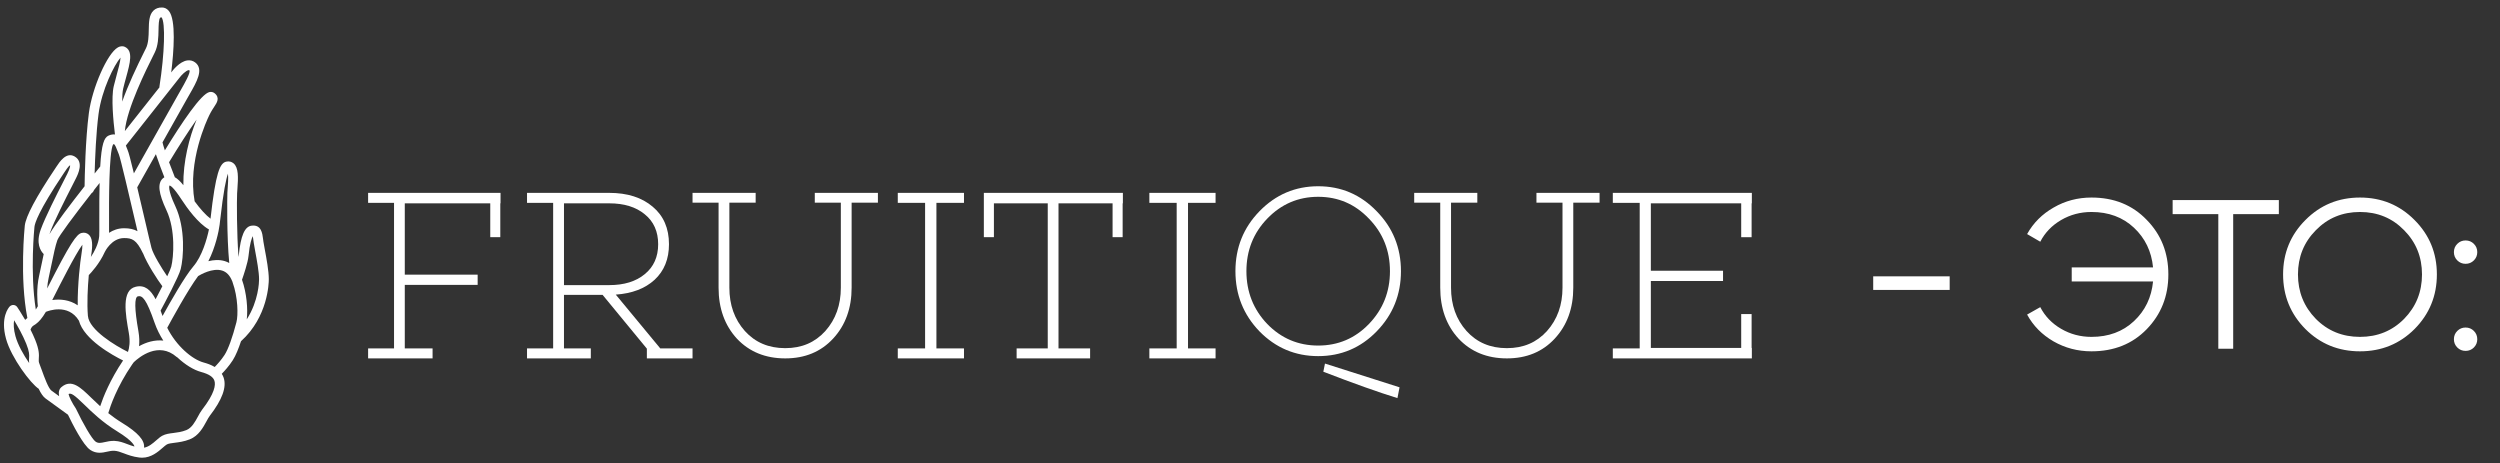 <?xml version="1.0" encoding="UTF-8"?> <svg xmlns="http://www.w3.org/2000/svg" width="286" height="53" viewBox="0 0 286 53" fill="none"><rect x="0" y="0" width="286" height="53" fill="#333333" stroke="none"/><path d="M214.295 33.169V31.613H223.043V33.169H214.295ZM239.263 22.599C241.839 22.599 243.945 23.449 245.581 25.15C247.234 26.835 248.06 28.916 248.06 31.395C248.06 33.873 247.234 35.963 245.581 37.664C243.945 39.349 241.839 40.191 239.263 40.191C237.692 40.191 236.242 39.81 234.914 39.049C233.602 38.288 232.597 37.267 231.901 35.987L233.407 35.137C233.942 36.174 234.736 37 235.789 37.615C236.842 38.231 238 38.539 239.263 38.539C241.224 38.539 242.844 37.939 244.123 36.74C245.403 35.542 246.132 34.027 246.31 32.197H237.004V30.593H246.31C246.132 28.762 245.403 27.248 244.123 26.049C242.844 24.85 241.224 24.251 239.263 24.251C238 24.251 236.842 24.559 235.789 25.174C234.736 25.79 233.942 26.616 233.407 27.653L231.901 26.778C232.614 25.498 233.626 24.486 234.938 23.741C236.25 22.979 237.692 22.599 239.263 22.599ZM260.7 22.89V24.494H255.476V39.899H253.775V24.494H248.55V22.89H260.7ZM276.227 37.64C274.526 39.34 272.444 40.191 269.982 40.191C267.52 40.191 265.438 39.34 263.737 37.64C262.036 35.922 261.186 33.841 261.186 31.395C261.186 28.949 262.036 26.875 263.737 25.174C265.438 23.457 267.52 22.599 269.982 22.599C272.444 22.599 274.526 23.457 276.227 25.174C277.928 26.875 278.778 28.949 278.778 31.395C278.778 33.841 277.928 35.922 276.227 37.64ZM264.928 36.473C266.289 37.85 267.973 38.539 269.982 38.539C271.991 38.539 273.676 37.85 275.036 36.473C276.397 35.08 277.077 33.387 277.077 31.395C277.077 29.402 276.397 27.718 275.036 26.341C273.676 24.947 271.991 24.251 269.982 24.251C267.973 24.251 266.289 24.947 264.928 26.341C263.567 27.718 262.887 29.402 262.887 31.395C262.887 33.387 263.567 35.08 264.928 36.473ZM283.011 29.791C282.752 30.05 282.436 30.18 282.063 30.18C281.691 30.18 281.375 30.05 281.115 29.791C280.856 29.532 280.727 29.216 280.727 28.843C280.727 28.471 280.856 28.155 281.115 27.896C281.375 27.637 281.691 27.507 282.063 27.507C282.436 27.507 282.752 27.637 283.011 27.896C283.27 28.155 283.4 28.471 283.4 28.843C283.4 29.216 283.27 29.532 283.011 29.791ZM283.011 39.754C282.752 40.013 282.436 40.142 282.063 40.142C281.691 40.142 281.375 40.013 281.115 39.754C280.856 39.494 280.727 39.178 280.727 38.806C280.727 38.433 280.856 38.117 281.115 37.858C281.375 37.599 281.691 37.469 282.063 37.469C282.436 37.469 282.752 37.599 283.011 37.858C283.27 38.117 283.4 38.433 283.4 38.806C283.4 39.178 283.27 39.494 283.011 39.754Z" fill="white"></path><path d="M30.752 31.956C30.752 31.002 30.486 29.573 30.291 28.529C30.224 28.168 30.166 27.86 30.134 27.645C30.117 27.527 30.103 27.413 30.089 27.305C30.014 26.697 29.893 25.675 28.78 25.817C27.991 25.916 27.54 26.957 27.318 29.192C27.312 29.251 27.299 29.323 27.286 29.396C27.081 26.715 27.085 22.993 27.125 22.11C27.132 21.983 27.143 21.825 27.157 21.65C27.261 20.277 27.295 19.187 26.726 18.692C26.495 18.492 26.192 18.42 25.875 18.494C25.154 18.66 24.678 19.72 24.083 25.019C23.543 24.607 22.912 23.916 22.265 23.028C21.445 18.452 23.674 13.726 23.932 13.202C24.169 12.718 24.386 12.392 24.544 12.155C24.802 11.769 25.191 11.186 24.555 10.669C24.397 10.54 24.196 10.489 23.982 10.526C23.024 10.697 20.764 14.076 18.859 17.2C18.727 16.802 18.632 16.482 18.592 16.286C19.864 14.026 21.115 11.8 21.349 11.383C21.455 11.195 21.562 11.01 21.666 10.827C22.526 9.329 23.339 7.912 22.328 7.142C22.065 6.943 21.75 6.864 21.419 6.913C20.536 7.043 19.749 8.067 19.614 8.253L19.588 8.286C19.885 5.865 20.157 2.266 19.315 1.246C19.059 0.935 18.761 0.863 18.556 0.859C18.137 0.843 17.81 0.967 17.555 1.213C17.05 1.7 17.035 2.526 17.018 3.402C17.005 4.12 16.989 4.935 16.699 5.52L16.547 5.824C15.623 7.673 14.649 9.736 13.981 11.623C13.977 11.024 14.007 10.495 14.093 10.131C14.196 9.693 14.316 9.259 14.431 8.841C14.88 7.207 15.267 5.8 14.266 5.352C14.126 5.289 13.839 5.225 13.48 5.428C12.281 6.104 10.547 10.037 10.168 12.923C9.767 15.971 9.689 20.29 9.677 21.307C8.169 23.23 6.252 25.738 5.668 26.773C5.682 26.73 5.689 26.696 5.704 26.651C6.193 25.292 7.47 22.792 8.234 21.297C8.425 20.923 8.584 20.61 8.693 20.39C8.923 19.927 9.623 18.517 8.529 17.895C7.574 17.354 6.814 18.518 6.448 19.077L6.298 19.304C4.11 22.57 2.945 24.764 2.834 25.827C2.827 25.888 2.227 31.786 3.131 36.376C3.037 36.444 2.953 36.517 2.881 36.594C2.402 35.764 2.001 35.174 1.972 35.131C1.877 34.993 1.725 34.904 1.558 34.891C1.394 34.88 1.227 34.941 1.11 35.062C0.996 35.183 0.015 36.308 0.691 38.761C1.29 40.936 3.521 43.892 4.424 44.474C4.667 44.984 4.921 45.373 5.218 45.59C5.766 45.994 7.296 47.097 7.776 47.443C8.255 48.441 9.509 50.937 10.335 51.477C11.043 51.94 11.708 51.793 12.242 51.675C12.521 51.613 12.783 51.555 13.059 51.567C13.428 51.583 13.755 51.707 14.17 51.863C14.65 52.045 15.195 52.25 15.949 52.343C16.054 52.355 16.155 52.361 16.255 52.361C17.309 52.361 18.084 51.684 18.612 51.223C18.797 51.061 18.973 50.907 19.089 50.845C19.288 50.738 19.605 50.699 19.971 50.654C20.454 50.593 21.054 50.519 21.719 50.256C22.72 49.86 23.239 48.903 23.618 48.204C23.752 47.956 23.878 47.724 23.993 47.575C25.425 45.721 25.946 44.291 25.584 43.203C25.53 43.04 25.455 42.897 25.371 42.763C25.668 42.46 26.196 41.886 26.627 41.215C26.977 40.673 27.301 39.85 27.572 39.035C30.66 36.248 30.751 32.391 30.751 31.96L30.752 31.956ZM28.427 29.304C28.574 27.82 28.802 27.232 28.921 27.016C28.946 27.138 28.966 27.308 28.983 27.444C28.998 27.561 29.013 27.683 29.032 27.811C29.065 28.035 29.126 28.358 29.195 28.736C29.381 29.735 29.637 31.106 29.637 31.956C29.637 32.256 29.582 34.425 28.23 36.535C28.368 35.338 28.223 33.536 27.686 32.005C27.87 31.48 28.352 30.045 28.426 29.305L28.427 29.304ZM25.183 25.212C25.558 21.856 25.868 20.449 26.079 19.869C26.136 20.362 26.073 21.196 26.045 21.565C26.031 21.753 26.018 21.922 26.012 22.059C25.99 22.551 25.934 27.074 26.226 30.089C26.07 30.004 25.908 29.931 25.734 29.877C25.095 29.678 24.425 29.733 23.833 29.88C24.646 28.304 25.034 26.446 25.125 25.705C25.138 25.593 25.157 25.423 25.181 25.212L25.183 25.212ZM23.903 26.246C23.667 27.39 23.107 29.325 22.115 30.48C21.136 31.621 19.457 34.583 18.596 36.15C18.52 35.938 18.445 35.734 18.371 35.536C18.841 34.664 20.453 31.647 20.673 30.782C20.99 29.537 21.255 26.138 20.053 23.577C19.15 21.652 19.376 21.241 19.389 21.225C19.493 21.229 19.835 21.392 20.766 22.824C21.421 23.831 22.662 25.548 23.903 26.247V26.246ZM9.319 29.069C9.178 29.881 8.864 32.574 8.89 34.929C7.958 34.283 6.865 34.195 5.977 34.325L6.188 33.908C6.825 32.643 8.614 29.092 9.425 27.996C9.429 28.215 9.407 28.555 9.319 29.069V29.069ZM10.056 36.137C9.938 34.709 10.031 32.9 10.158 31.472C10.416 31.209 11.383 30.171 11.985 28.83C11.997 28.804 12.753 27.235 14.197 27.235C15.098 27.235 15.603 27.406 16.349 28.966C16.356 28.979 16.366 28.989 16.373 29.001C16.82 30.163 18.045 32.054 18.572 32.744C18.322 33.237 18.056 33.75 17.802 34.23C17.235 33.148 16.563 32.559 15.525 32.804C13.87 33.193 14.35 35.907 14.737 38.087C14.912 39.076 14.798 39.791 14.639 40.263C13.214 39.559 10.19 37.747 10.057 36.137H10.056ZM12.476 25.247C12.468 23.292 12.447 17.413 12.942 16.512C13.003 16.493 13.036 16.494 13.042 16.497C13.174 16.552 13.346 17.017 13.43 17.24C13.487 17.395 13.542 17.54 13.598 17.66C13.783 18.099 14.844 22.655 15.479 25.378C15.568 25.756 15.652 26.115 15.73 26.449C15.302 26.215 14.81 26.111 14.197 26.111C13.511 26.111 12.939 26.332 12.476 26.634C12.478 26.319 12.477 25.869 12.476 25.246V25.247ZM15.834 37.89C15.382 35.339 15.363 33.996 15.779 33.898C16.288 33.777 16.752 34.224 17.692 36.943C17.942 37.663 18.282 38.34 18.683 38.962C17.676 38.855 16.711 39.156 15.907 39.605C15.958 39.118 15.951 38.549 15.834 37.89ZM22.49 13.688C21.648 15.726 20.936 18.485 20.978 21.188C20.641 20.76 20.319 20.445 19.991 20.269C19.987 20.254 19.988 20.24 19.983 20.226C19.765 19.681 19.543 19.104 19.34 18.56C20.363 16.858 21.534 15.04 22.489 13.688H22.49ZM18.803 20.276C18.738 20.317 18.674 20.364 18.614 20.42C18 20.992 18.132 22.113 19.044 24.056C20.106 26.318 19.865 29.429 19.592 30.503C19.542 30.701 19.368 31.105 19.13 31.609C18.508 30.705 17.529 29.106 17.331 28.363C17.236 28.013 16.925 26.674 16.564 25.122C16.229 23.685 15.943 22.464 15.698 21.432C15.912 21.05 16.809 19.456 17.832 17.639C18.14 18.568 18.561 19.664 18.803 20.277V20.276ZM20.5 8.934C20.757 8.581 21.276 8.067 21.581 8.023C21.63 8.015 21.642 8.025 21.658 8.037C21.883 8.209 21.056 9.649 20.703 10.264C20.597 10.448 20.488 10.637 20.381 10.83C19.988 11.53 16.721 17.336 15.317 19.832C14.936 18.262 14.71 17.405 14.609 17.189C14.563 17.09 14.52 16.971 14.474 16.848C14.45 16.784 14.426 16.717 14.399 16.651L20.5 8.934V8.934ZM17.546 6.326L17.698 6.021C18.102 5.208 18.12 4.259 18.136 3.421C18.147 2.872 18.159 2.187 18.329 2.023C18.359 1.993 18.421 1.983 18.478 1.98C18.941 2.53 18.837 6.112 18.239 9.909C18.235 9.937 18.243 9.962 18.243 9.989L14.283 14.995C14.508 12.409 16.743 7.934 17.546 6.326H17.546ZM11.275 13.026C11.638 10.266 13.081 7.397 13.791 6.589C13.766 7.053 13.528 7.918 13.359 8.534C13.241 8.965 13.118 9.416 13.011 9.868C12.706 11.171 12.962 13.841 13.151 15.383C12.915 15.357 12.665 15.399 12.405 15.52C11.922 15.743 11.615 16.445 11.466 19.048C11.327 19.222 11.101 19.505 10.825 19.851C10.874 18.051 10.994 15.17 11.275 13.024V13.026ZM10.472 22.104C10.599 22.027 10.699 21.895 10.751 21.748C10.964 21.477 11.178 21.206 11.394 20.934C11.365 22.104 11.354 23.525 11.361 25.252C11.364 26.099 11.366 26.831 11.349 27.022C11.309 27.469 11.171 27.913 10.987 28.331C10.983 28.339 10.978 28.349 10.977 28.352C10.975 28.356 10.976 28.359 10.974 28.362C10.808 28.735 10.603 29.084 10.396 29.395C10.404 29.348 10.411 29.299 10.418 29.262C10.642 27.967 10.564 27.224 10.166 26.851C9.943 26.642 9.645 26.572 9.327 26.652C8.762 26.794 8.044 27.769 5.398 32.999C5.423 32.606 5.473 32.194 5.564 31.797C5.686 31.263 5.8 30.712 5.91 30.175C6.127 29.116 6.332 28.118 6.564 27.468C6.73 27.002 8.479 24.654 10.474 22.105L10.472 22.104ZM3.944 25.939C3.986 25.541 4.389 24.16 7.224 19.928L7.381 19.691C7.507 19.5 7.822 19.017 8.015 18.901C8.031 18.955 8.05 19.176 7.699 19.884C7.591 20.101 7.434 20.41 7.244 20.78C6.469 22.298 5.172 24.838 4.658 26.265C4.089 27.848 4.632 28.7 5 29.066C4.938 29.352 4.878 29.646 4.816 29.946C4.707 30.475 4.596 31.017 4.476 31.542C4.141 33.003 4.281 34.59 4.33 35.032C4.245 35.176 4.167 35.303 4.095 35.413C3.417 31.119 3.938 25.995 3.943 25.939H3.944ZM3.337 41.535C2.69 40.597 2.046 39.465 1.768 38.454C1.547 37.654 1.544 37.056 1.613 36.636C2.031 37.325 2.599 38.33 2.997 39.31C3.377 40.246 3.351 40.615 3.328 40.942C3.315 41.116 3.302 41.305 3.337 41.535ZM4.805 42.404C4.699 42.113 4.603 41.846 4.517 41.634C4.414 41.382 4.422 41.261 4.439 41.022C4.468 40.617 4.507 40.064 4.028 38.884C3.868 38.489 3.684 38.094 3.493 37.716C3.518 37.635 3.611 37.372 3.833 37.242C3.906 37.199 3.977 37.155 4.047 37.107C4.067 37.094 4.086 37.08 4.104 37.065C4.468 36.8 4.805 36.423 5.254 35.667C5.272 35.661 5.292 35.663 5.31 35.655C5.411 35.612 7.788 34.644 9.029 36.688C9.61 38.844 12.858 40.633 14.08 41.239C12.586 43.465 11.81 45.415 11.461 46.473C11.079 46.127 10.736 45.794 10.421 45.488C9.216 44.317 8.176 43.304 7.02 44.291C6.757 44.516 6.676 44.863 6.763 45.322C6.402 45.061 6.074 44.822 5.875 44.676C5.536 44.426 5.06 43.111 4.804 42.404L4.805 42.404ZM15.357 51.078C15.069 50.997 14.813 50.901 14.563 50.806C14.096 50.629 13.655 50.463 13.109 50.439C13.068 50.437 13.026 50.436 12.986 50.436C12.616 50.436 12.293 50.508 12.004 50.572C11.503 50.684 11.248 50.728 10.944 50.529C10.522 50.253 9.451 48.367 8.699 46.777C8.687 46.751 8.673 46.727 8.656 46.703C8.252 46.103 7.895 45.382 7.842 45.077C8.136 44.918 8.499 45.182 9.647 46.296C10.52 47.145 11.717 48.308 13.404 49.344C15.321 50.52 15.37 51.056 15.376 51.056C15.373 51.062 15.366 51.069 15.356 51.076L15.357 51.078ZM23.114 46.879C22.944 47.099 22.797 47.371 22.641 47.659C22.311 48.269 21.936 48.959 21.313 49.205C20.78 49.416 20.279 49.478 19.838 49.533C19.38 49.589 18.948 49.643 18.566 49.848C18.338 49.971 18.117 50.164 17.883 50.368C17.473 50.727 17.019 51.123 16.478 51.213C16.478 51.209 16.479 51.204 16.48 51.2C16.572 50.38 15.779 49.486 13.986 48.386C13.388 48.02 12.859 47.638 12.386 47.261C12.615 46.475 13.362 44.261 15.114 41.7C15.155 41.652 15.223 41.563 15.304 41.438C15.924 40.85 18.14 39.032 20.207 40.836C20.229 40.855 20.255 40.861 20.278 40.876C21.187 41.73 22.164 42.326 23.003 42.553C23.896 42.795 24.382 43.113 24.529 43.554C24.687 44.03 24.571 44.995 23.115 46.879H23.114ZM24.564 41.983C24.147 41.73 23.683 41.575 23.291 41.469C21.97 41.112 20.149 39.55 19.132 37.498C19.575 36.677 21.492 33.157 22.666 31.584C22.911 31.433 24.31 30.612 25.409 30.953C25.916 31.11 26.29 31.5 26.554 32.145C26.558 32.155 26.565 32.162 26.569 32.171C26.584 32.22 26.599 32.27 26.614 32.313C27.226 34.01 27.258 36.046 27.047 36.864C26.598 38.599 26.104 39.961 25.692 40.6C25.308 41.196 24.82 41.722 24.563 41.984L24.564 41.983Z" fill="white"></path><g clip-path="url(#clip0_1_728)"><path d="M57.261 23.262H57.234V27.132H56.086V23.262H46.307V31.42H54.643V32.59H46.307V39.858H49.486V41H42.112V39.858H45.078V23.206H42.112V22.064H57.261V23.262Z" fill="white"></path><path d="M79.226 39.857V40.999H74.001V39.886L68.936 33.732H64.519V39.858H67.59V41H60.291V39.858H63.28V23.206H60.291V22.064H69.691C71.774 22.064 73.435 22.594 74.674 23.652C75.913 24.692 76.532 26.121 76.532 27.94C76.532 29.63 75.985 30.985 74.889 32.006C73.794 33.009 72.313 33.575 70.445 33.704L75.536 39.858H79.226V39.857ZM64.52 32.617H69.692C71.398 32.617 72.753 32.199 73.759 31.364C74.782 30.529 75.294 29.387 75.294 27.939C75.294 26.491 74.782 25.331 73.759 24.514C72.753 23.679 71.398 23.261 69.692 23.261H64.52V32.617Z" fill="white"></path><path d="M100.433 23.182H97.426V32.908C97.426 35.269 96.719 37.212 95.305 38.738C93.909 40.246 92.084 41 89.829 41C87.574 41 85.713 40.246 84.299 38.738C82.904 37.213 82.205 35.269 82.205 32.908V23.182H79.226V22.064H86.447V23.182H83.44V32.908C83.44 34.888 84.031 36.54 85.212 37.866C86.393 39.174 87.932 39.828 89.829 39.828C91.726 39.828 93.238 39.174 94.42 37.866C95.601 36.54 96.192 34.887 96.192 32.908V23.182H93.212V22.064H100.433V23.182H100.433Z" fill="white"></path><path d="M107.126 23.206V39.858H110.28V41H102.706V39.858H105.831V23.206H102.706V22.064H110.28V23.206H107.126Z" fill="white"></path><path d="M128.457 23.262H128.43V27.132H127.279V23.262H121.093V39.858H124.708V41H116.301V39.858H119.862V23.262H113.703V27.132H112.552V22.064H128.458V23.262H128.457Z" fill="white"></path><path d="M135.908 23.206V39.858H139.061V41H131.487V39.858H134.612V23.206H131.487V22.064H139.061V23.206H135.908Z" fill="white"></path><path d="M144.088 24.162C145.942 22.259 148.18 21.307 150.801 21.307C153.423 21.307 155.651 22.259 157.487 24.162C159.341 26.047 160.269 28.334 160.269 31.023C160.269 33.713 159.341 36.01 157.487 37.913C155.65 39.798 153.422 40.74 150.801 40.74C148.18 40.74 145.943 39.798 144.088 37.913C142.251 36.01 141.333 33.714 141.333 31.023C141.333 28.333 142.252 26.046 144.088 24.162ZM144.971 37.062C146.575 38.709 148.519 39.532 150.801 39.532C153.083 39.532 155.018 38.709 156.604 37.062C158.209 35.397 159.011 33.384 159.011 31.023C159.011 28.663 158.209 26.659 156.604 25.012C155.017 23.347 153.083 22.514 150.801 22.514C148.519 22.514 146.576 23.347 144.971 25.012C143.384 26.659 142.59 28.663 142.59 31.023C142.59 33.384 143.384 35.397 144.971 37.062ZM160.108 44.309L159.867 45.544C157.675 44.867 154.848 43.861 151.389 42.525L151.577 41.591L160.109 44.309H160.108Z" fill="white"></path><path d="M182.99 23.182H179.983V32.908C179.983 35.269 179.276 37.212 177.862 38.738C176.467 40.246 174.641 41 172.387 41C170.132 41 168.271 40.246 166.857 38.738C165.461 37.213 164.763 35.269 164.763 32.908V23.182H161.784V22.064H169.005V23.182H165.998V32.908C165.998 34.888 166.588 36.54 167.77 37.866C168.951 39.174 170.49 39.828 172.387 39.828C174.284 39.828 175.796 39.174 176.978 37.866C178.159 36.54 178.75 34.887 178.75 32.908V23.182H175.77V22.064H182.991V23.182H182.99Z" fill="white"></path><path d="M199.193 27.132V23.262H188.857V30.975H197.115V32.145H188.857V39.803H199.193V35.932H200.384V39.803H200.412V41H184.506V39.858H187.582V23.206H184.506V22.064H200.412V23.262H200.384V27.132H199.193Z" fill="white"></path></g><defs><clipPath id="clip0_1_728"><rect width="196.927" height="39.385" fill="white" transform="translate(3.485 9.188)"></rect></clipPath></defs></svg> 